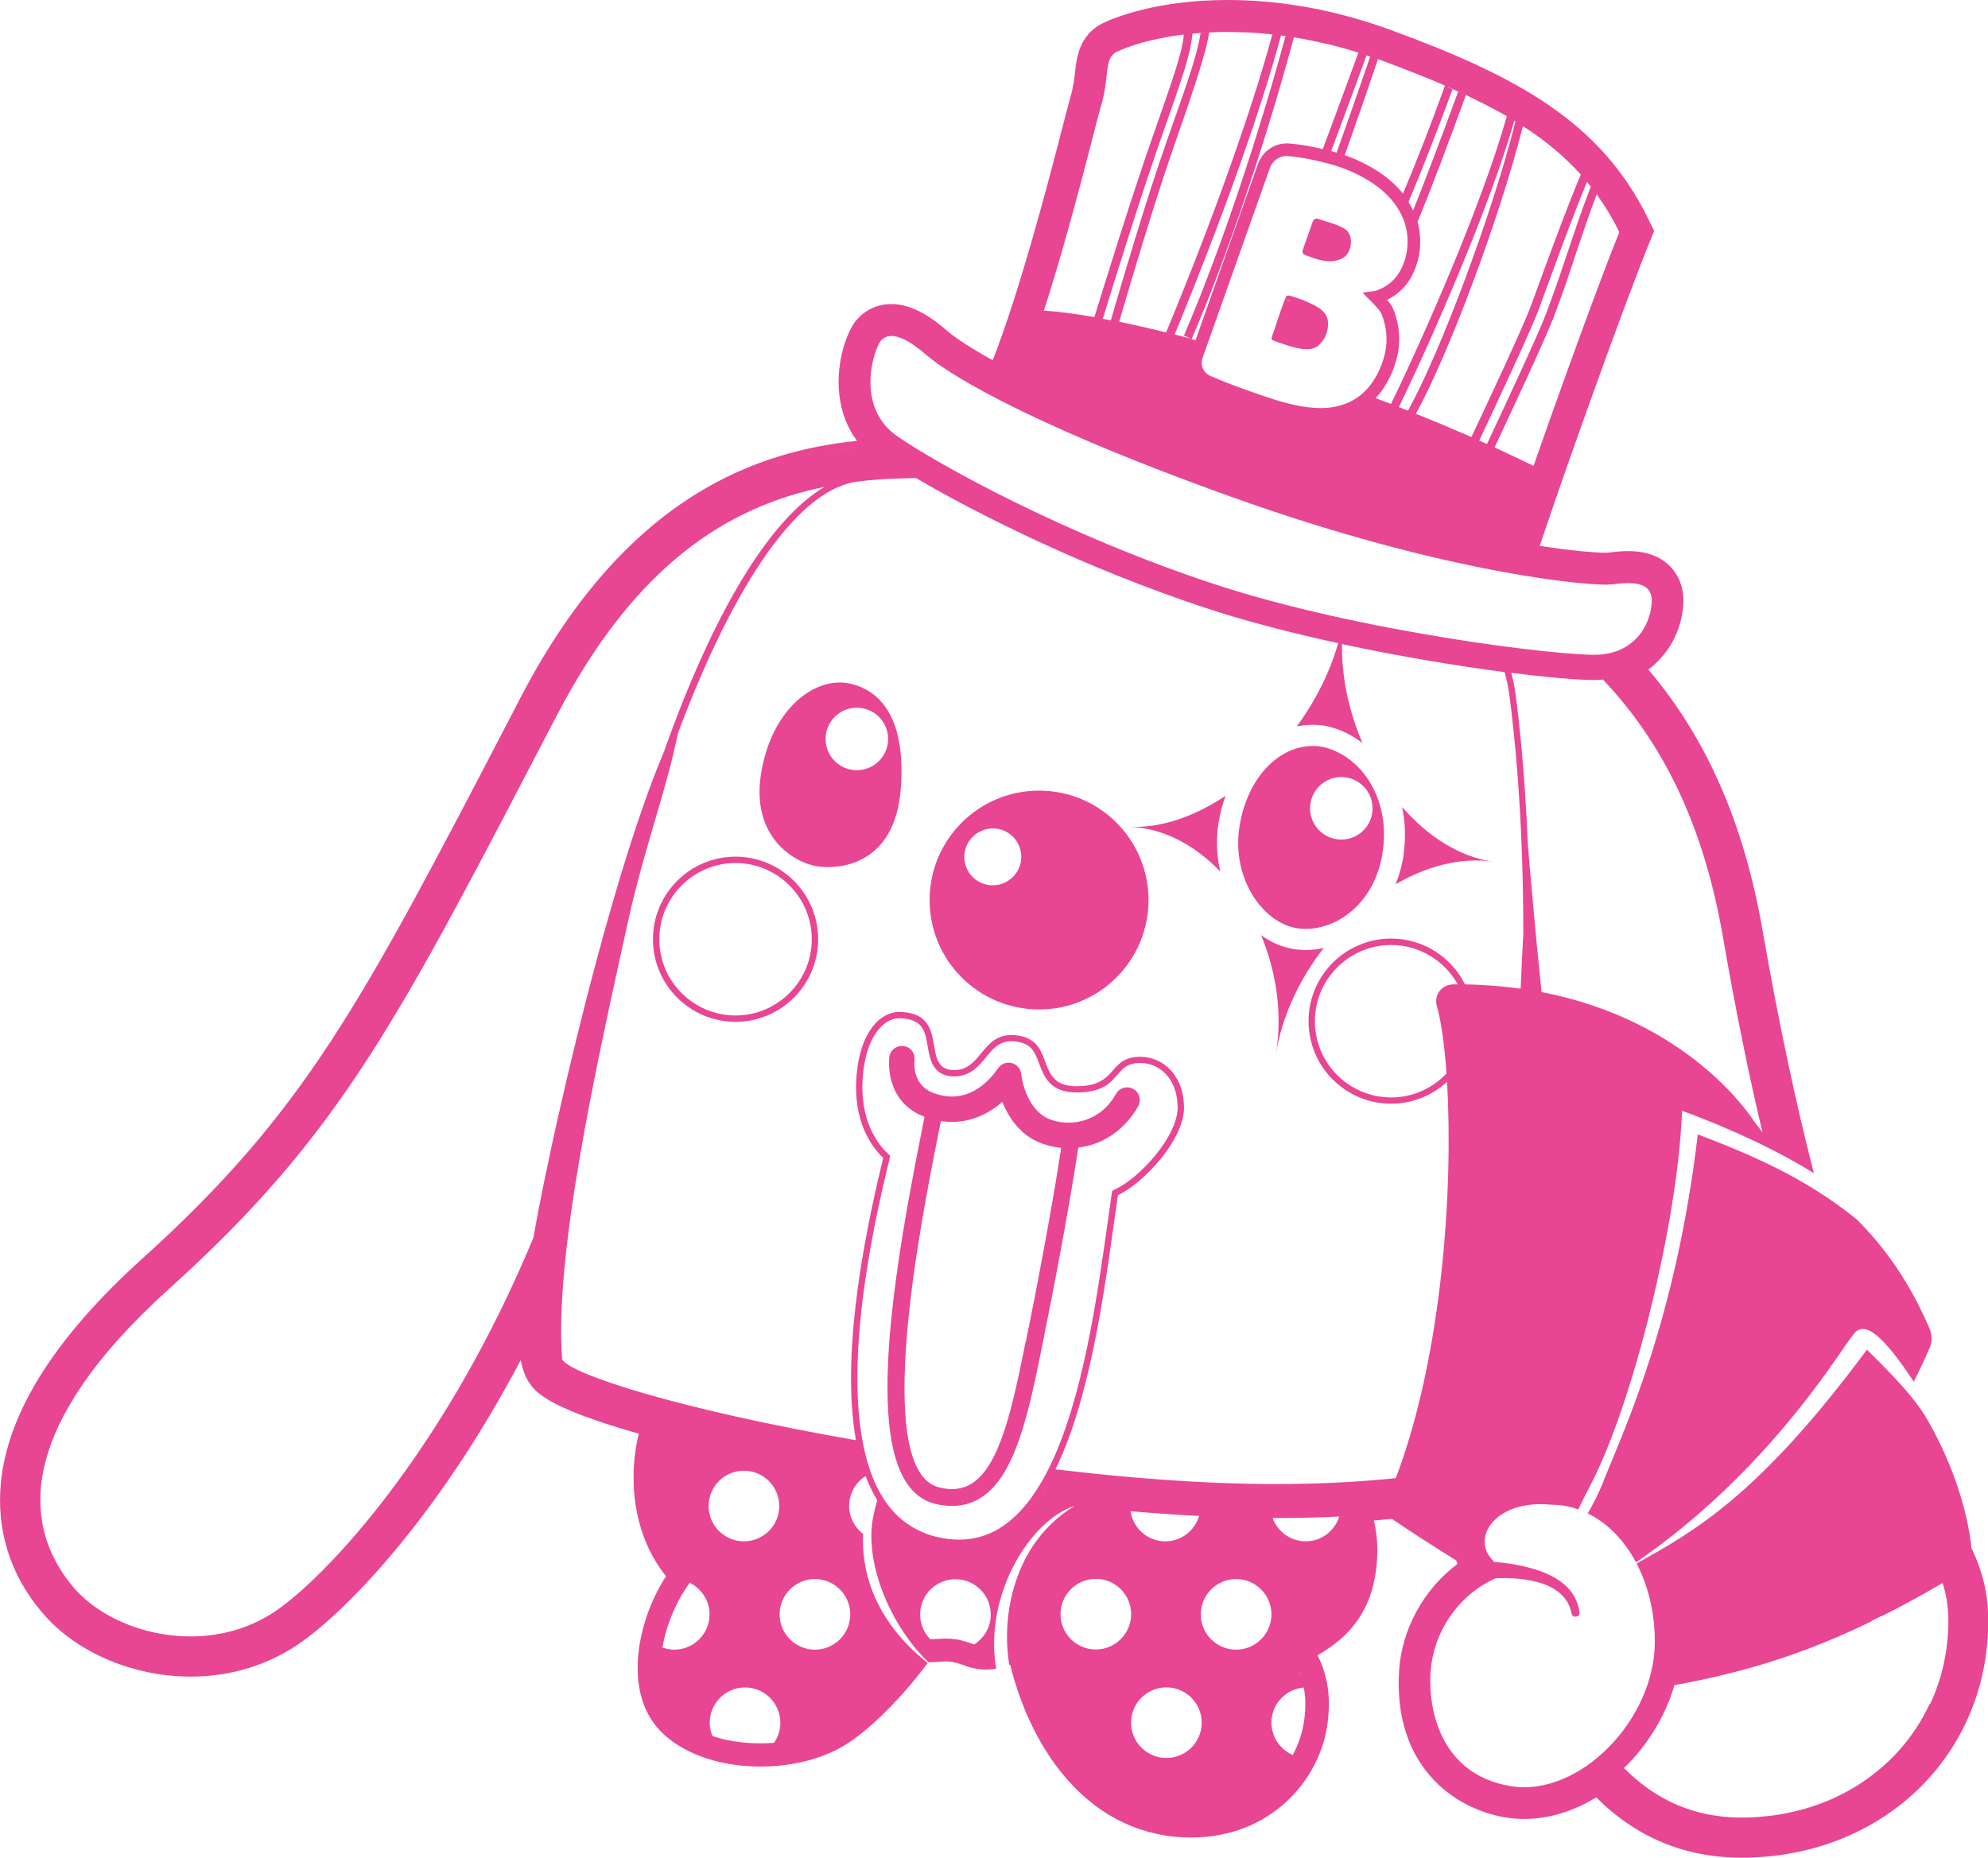 <?xml version="1.0" encoding="UTF-8"?><svg id="a" xmlns="http://www.w3.org/2000/svg" fill="#e84592" viewBox="0 0 234.68 219.35"><path d="m86.83,101.15c-5.38,0-9.75,4.37-9.75,9.75s4.37,9.75,9.75,9.75,9.75-4.37,9.75-9.75-4.37-9.75-9.75-9.75Zm0,18.75c-4.96,0-9-4.04-9-9s4.04-9,9-9,9,4.04,9,9-4.04,9-9,9Z"/><path d="m122.66,93.35c-7.13,0-12.92,5.78-12.92,12.92s5.78,12.92,12.92,12.92,12.92-5.78,12.92-12.92-5.78-12.92-12.92-12.92Zm-5.47,11.18c-1.86,0-3.36-1.51-3.36-3.36,0-.22.02-.44.07-.65.25-1.25,1.19-2.24,2.41-2.58.28-.08.58-.13.89-.13,1.86,0,3.36,1.51,3.36,3.36s-1.51,3.36-3.36,3.36Z"/><path d="m152.67,112.05c-1.34-.22-2.63-.78-3.8-1.63,1.78,4.27,2.54,9.16,1.76,13.97.73-4.49,2.8-8.81,5.63-12.46-.7.15-1.41.24-2.11.24-.5,0-.99-.04-1.48-.12Z"/><path d="m165.72,100.74c-.17,1.3-.51,2.52-.97,3.66,3.73-2.15,7.74-3.21,11.48-2.66-3.98-.58-7.71-3-10.72-6.46.36,1.67.46,3.49.2,5.46Z"/><path d="m143.85,97.13h0c.18-1.12.47-2.18.83-3.17-3.65,2.43-7.59,3.83-11.27,3.66,3.98.18,7.68,2.19,10.65,5.3-.44-1.87-.53-3.84-.21-5.79Z"/><path d="m99.95,80.64c-4.15-.58-8.96,3.4-10.12,10.78-1.16,7.38,3.9,10.45,6.64,10.87,2.74.41,9.21-.24,9.87-9.21.66-9.04-2.99-11.86-6.39-12.44Zm4.89,6.61c0,2.04-1.65,3.69-3.69,3.69s-3.69-1.65-3.69-3.69,1.65-3.69,3.69-3.69,3.69,1.65,3.69,3.69Z"/><path d="m153.07,109.59c4.09.66,9.29-2.54,10.18-9.18.88-6.64-2.99-11.5-7.41-12.28-4.42-.55-8.52,3.32-9.51,9.4-.99,6.04,2.65,11.39,6.75,12.06Zm5.27-17.84c2.04,0,3.69,1.65,3.69,3.69s-1.65,3.69-3.69,3.69-3.69-1.65-3.69-3.69,1.65-3.69,3.69-3.69Z"/><path d="m123.24,157.81c1.92-9.44,3.47-18.35,4.04-22.31,2.68-.33,5.36-1.85,7.08-4.88.41-.72.15-1.64-.57-2.04-.72-.41-1.64-.15-2.04.57-2.1,3.72-5.89,3.82-7.92,2.97-1.94-.8-3.04-3.25-3.27-5.31-.07-.62-.52-1.13-1.12-1.29-.61-.16-1.24.08-1.6.59-1.41,2.01-3.82,4.18-7.36,3.05-2.42-.77-2.62-2.86-2.52-4.04.07-.83-.54-1.55-1.37-1.62-.84-.05-1.55.55-1.62,1.37-.1,1.26-.08,5.37,4.17,6.99-.12.61-.26,1.3-.41,2.07-4.07,20.4-7.04,41.55,1.7,43.64.68.16,1.33.24,1.95.24,1.26,0,2.41-.33,3.44-.99,4.1-2.61,5.62-10.1,7.23-18.03l.2-.99Zm-2.16.6c-1.52,7.5-2.96,14.58-6.34,16.74-1.08.69-2.34.85-3.85.48-8.05-1.92-2.15-31.56-.21-41.3.14-.72.27-1.37.39-1.96,2.62.39,5.13-.4,7.25-2.28.78,1.98,2.18,3.89,4.36,4.8.81.33,1.68.55,2.59.64-.6,4.04-2.1,12.7-3.97,21.88l-.2,1Z"/><path d="m153.94,35.48c-.42-.18-1.21-.43-1.65-.56-.44-.13-.51.17-.6.41l.59.17s-.06.01-.08.03l-.51-.2h0c-.08.21-.16.42-.24.63-.16.43-.31.86-.46,1.3-.29.87-.57,1.75-.88,2.61-.04.13.02.26.14.31.44.17,1.19.43,1.5.53,1.85.63,2.83.58,3.33.4,1.33-.47,2.15-2.71,1.43-3.93-.5-.85-1.71-1.32-2.57-1.69Z"/><path d="m158.8,27.07c-.61-.43-1.41-.65-2.11-.88-.21-.07-.73-.24-1.12-.36-.24-.07-.5.06-.59.3-.32.91-.81,2.3-1.13,3.21-.08.22-.2.59.16.74,1.81.74,2.88.92,3.92.64.83-.23,1.2-.73,1.41-1.32.27-.77.18-1.82-.53-2.33Z"/><path d="m232.74,182.87c-.53-5.08-2.58-10.82-5.52-15.76-1.37-2.1-2.98-3.96-6.83-7.75-12.92,17.43-20.56,21.52-27.19,25.25,1.35,2.58,2.15,5.75,2.15,9.24,0,9.24-8.95,18.39-17.04,17.04-8.09-1.35-9.72-8.76-9.44-13.38.33-5.25,3.74-9.45,7.72-11.17,3.62-.12,8.15.48,8.92,4.1.03.63.98.58.95-.05-.52-4.14-5.29-5.36-8.75-5.84-.43-.05-.86-.09-1.29-.12-3.01-2.69.05-7.48,6.8-6.76,1.06,0,2.1.2,3.09.55.35-.75.8-1.64,1.36-2.72,5.11-9.7,10.04-30.29,10.79-42.48,0,0,0,0,0,0l.11-1.87c6.77,2.5,11.86,5.08,15.55,7.36-2.17-8.43-4.21-18.08-6.07-28.75-2.19-12.56-6.6-22.62-13.47-30.71,2.37-1.75,3.89-4.51,4.12-7.56.17-2.25-.69-3.69-1.44-4.51-1.17-1.27-2.87-1.91-5.05-1.91-.85,0-1.67.09-2.32.17l-.18.02s-.06,0-.12,0h-.04c-1.27,0-3.95-.22-7.79-.81,3.43-10.23,9.89-28.23,12.88-35.64l.5-1.24.13-.31-.15-.3-.59-1.2c-5.55-11.31-15.3-16.7-30.27-22.19-6.46-2.37-12.96-3.57-19.32-3.57-8.39,0-13.4,2.09-14.74,2.73l-.17.08c-2.64,1.45-2.92,3.95-3.11,5.61-.1.88-.21,1.87-.58,3.14-.18.62-.46,1.72-.91,3.44-1.49,5.76-4.9,18.99-8.24,27.54-3.6-2-5-3.15-5.25-3.37-1.76-1.52-4.1-3.27-6.71-3.27-1.61,0-3.08.67-4.12,1.89l-.08.09-.02.02-.02.02-.07.1c-1.04,1.43-2.43,5.22-1.74,9.29.3,1.78.97,3.37,1.99,4.74-11.29,1.19-27.08,6.04-39.7,30.28l-1.36,2.62c-17.56,33.73-24.13,46.35-43.4,63.74C6.07,158.31.45,167.53.03,176.1c-.27,5.5,1.6,10.63,5.41,14.82,3.95,4.34,10.48,7.04,17.05,7.04,4.91,0,9.51-1.46,13.32-4.24,6.28-4.58,16.62-15.94,25.66-33.14.2,1.01.46,1.78.79,2.33.74,1.26,1.85,3.16,13.15,6.37-1.17,4.71-.97,11.6,3.21,16.83-1.81,2.82-3,6.2-3.28,9.37-.36,4,.72,7.25,3.13,9.4,2.63,2.35,6.74,3.7,11.28,3.7,3.63,0,7.09-.84,9.74-2.38,2.87-1.66,6.86-5.58,10.02-9.84-6.55-5.24-7.82-11.13-7.62-15.24-1-.76-1.65-1.96-1.65-3.32,0-1.47.77-2.76,1.92-3.5,0,0,.02,0,.03,0,.19.51.4,1,.63,1.47.23.47.47.93.74,1.36-.26.88-.42,1.68-.54,2.3-.05.27-.1.7-.14,1.22-.27,5.62,2.92,11.98,6.71,15.61,0,0,0,0,0,0,.09,0,.19,0,.28,0,.4,0,.75-.03,1.07-.05.25-.02.49-.04.73-.04.42,0,1.04.05,2.19.48.86.32,1.73.48,2.6.48.38,0,.76-.04,1.14-.1-1.49-8.65,3.98-17.54,9.26-19.22-7.24,4.36-8.69,13.09-7.71,18.78.03-.01.07-.02.1-.04.98,3.96,2.93,9.23,6.76,13.59,3.92,4.46,8.96,6.82,14.59,6.82,9.4,0,15.22-6.76,16.11-13.45.41-3.1.04-5.68-1.18-8.07,3.42-1.95,7.06-5.21,7.06-12.53,0-1.14-.14-2.27-.41-3.38.71-.06,1.43-.12,2.15-.19.01,0,.03.02.04.03,1.85,1.27,4.38,2.91,7.54,4.88.05.14.1.28.15.41-3.97,2.94-6.59,7.71-6.9,12.61-.69,11.12,6.33,16.28,12.56,17.32.73.12,1.49.18,2.24.18,2.82,0,5.74-.88,8.47-2.55,4.73,4.73,10.49,7.12,17.14,7.12,16.61,0,29.14-12.03,29.14-27.98,0-3-.6-5.62-1.94-8.5Zm-29.36-72.29c1.57,9.03,3.09,16.44,4.68,23.12-.45-.62-.89-1.13-.99-1.29-.35-.56-7.65-11.91-25.09-15.27-.72-6.84-1.23-12.84-1.62-17.38-.35-8.77-1.08-15.06-1.47-17.92-.11-.81-.28-1.61-.49-2.4,4.45.56,7.95.85,9.75.85.26,0,.48,0,.68-.02.13,0,.26-.03.39-.04,7.73,8.14,12.06,18.28,14.16,30.33Zm-14.88-87.61c.99,1.37,1.88,2.83,2.66,4.44-.73,1.8-1.65,4.19-2.68,6.94-2.26,6.05-5.05,13.8-7.45,20.66-1.48-.73-3.02-1.46-4.6-2.18,2.14-4.55,6-12.82,7-15.43.23-.61.59-1.6,1.04-2.83.93-2.58,2.41-7.41,4.01-11.6Zm-10.54,41.05c-.06.18-.12.35-.17.52h0c.06-.17.11-.34.17-.52Zm9.51-42.39c.06.07.11.14.17.21.05.06.1.13.15.2l-.22.58c-1.01,2.63-1.98,5.56-2.77,7.92-.49,1.47-.91,2.74-1.26,3.69-.44,1.23-.8,2.21-1.03,2.82-.98,2.57-4.79,10.72-6.97,15.36v.02c-.31-.14-.62-.27-.92-.41,2.19-4.65,6-12.81,6.96-15.32.23-.6.59-1.58,1.03-2.8,2.03-5.6,3.5-9.46,4.73-12.42.04.05.09.1.13.16Zm-3.99-4.03c.57.47,1.11.96,1.63,1.46s1.02,1.02,1.5,1.55c-1.41,3.36-3.05,7.72-4.95,12.94-.44,1.21-.79,2.18-1.02,2.78-.95,2.5-4.81,10.76-6.94,15.27-2.13-.93-4.33-1.85-6.56-2.74,0,0,0,0,0,0,3.92-7.12,9.9-23.15,12.64-33.97,1.33.86,2.56,1.75,3.69,2.7Zm-4.58-3.25l-.08.3c-2.7,10.63-8.68,26.71-12.55,33.73l-.06.11c-.36-.14-.72-.28-1.08-.42,3.91-8.04,10.7-23.55,13.63-33.81.05.03.09.06.14.09Zm-5.72-3.07c.71.34,1.4.68,2.07,1.02.19.1.37.19.56.29.71.37,1.4.75,2.07,1.13,0,0,0,0,0,0h0c-2.95,10.5-9.96,26.35-13.68,33.98-.6-.23-1.2-.46-1.81-.69.93-.99,1.68-2.25,2.22-3.79.79-2.24.75-4.5-.13-6.71,0,0,0,0,0,0-.15-.36-.39-.71-.73-1.11,1.62-.8,2.76-2.11,3.4-3.93.56-1.57.7-3.41.19-5.26,1.82-4.46,3.64-9.29,5.71-15,.05.02.09.04.13.07Zm-10.09,25.8c.75,1.87.78,3.78.11,5.66-.99,2.81-2.68,4.51-5.04,5.15-2.2.63-5.02.22-8.7-1.03-1.14-.39-2.26-.78-3.34-1.18-1.09-.4-2.16-.83-3.2-1.27-.9-.41-1.26-1.29-.94-2.21,2.64-7.46,5.29-14.91,7.93-22.37.33-.92,1.21-1.49,2.18-1.4,1.09.1,2.19.28,3.28.53,1.06.25,2.18.52,3.29.94,7.41,2.89,8.23,7.83,7.08,11.08-.59,1.67-1.65,2.71-3.11,3.28-.38.15-1.31.23-1.77.28.45.56,1.96,1.86,2.23,2.54Zm7.81-26.83c.2.09.39.17.58.26,0,0,0,0,0,0,.19.09.38.17.57.26-.19-.08-.38-.17-.57-.25,0,0,0,0,0,0,.22.1.44.2.65.3,0,0,0,0,0,0,.29.13.59.26.87.4-.28-.13-.59-.26-.87-.39-1.9,5.21-3.8,10.25-5.32,14.03-.16-.34-.33-.67-.54-1l.24-.58c1.52-3.6,3.4-8.48,4.96-12.74-.23-.1-.45-.21-.69-.31.04.02.07.03.11.05Zm-9.6-3.72c.07.02.14.05.22.07.07.02.14.05.22.07.41.14.82.27,1.24.42.72.26,1.42.53,2.11.79.22.08.42.16.64.25.47.18.93.36,1.38.54.25.1.49.2.74.3.4.16.8.32,1.19.48.26.11.51.21.76.32.26.11.52.22.78.33-1.66,4.6-3.25,8.71-4.96,12.76-1.34-1.67-3.4-3.2-6.41-4.37-.16-.06-.32-.11-.47-.16,1.36-3.83,2.7-7.69,3.93-11.35-.31-.11-.62-.21-.92-.31-1.05,3.1-2.64,7.64-3.95,11.32v.04c-.24-.07-.45-.13-.66-.19,1.71-4.57,3.11-8.37,4.18-11.3v-.02Zm-4.84-1.39c1.27.3,2.57.65,3.9,1.07-1.17,3.23-2.65,7.21-4.21,11.4-.14-.03-.29-.07-.42-.1-1.14-.27-2.32-.46-3.47-.56-.13-.01-.25-.02-.38-.02-.04,0-.08,0-.13.01-.09,0-.17.01-.26.02-.11.01-.21.03-.32.05-.08.02-.17.04-.25.06-.1.03-.2.06-.3.1-.08.03-.16.06-.23.1-.1.04-.19.1-.28.15-.07.04-.14.08-.21.13-.09.06-.17.13-.26.2-.06.05-.13.1-.19.15-.08.08-.16.16-.23.25-.05.06-.1.11-.15.17-.08.1-.15.21-.21.32-.03.06-.07.11-.11.17-.09.17-.17.35-.24.53,0,0,0,0,0,0l-7.38,20.82c-.15-.04-.31-.08-.46-.13,0,0,0,0,0,0,4.54-10.54,9.12-24.6,12.07-35.62,1.2.19,2.44.44,3.71.74Zm-5.25-.95c.18.02.36.05.54.07-2.6,9.69-7.11,24.03-11.99,35.36l.89.38h0c-.68-.17-1.33-.34-1.99-.51,2.11-5.08,8.96-21.98,12.53-35.18l.03-.12Zm-6.8-.42c.1,0,.19,0,.29,0,.58,0,1.19.02,1.79.04.3.01.59,0,.9.02.91.05,1.85.12,2.81.23h0c-2.86,10.59-8.24,24.84-12.54,35.19,0,0,0,0,0,0-1.93-.48-3.79-.9-5.54-1.26,1.29-4.43,4.09-13.92,6.41-20.57,2.86-8.19,3.93-11.61,4.21-13.59.55-.03,1.09-.05,1.67-.06Zm-3.64.21c.31-.03.62-.06.94-.09,0,0,.02,0,.03,0,0,0,0,0,0,0,.07,0,.14-.01.21-.02.06,0,.11,0,.17-.01.08,0,.18,0,.26,0-.22.01-.43.03-.65.04-.5,3.07-1.87,6.65-4.15,13.21-2.28,6.52-5,15.72-6.42,20.62l-.03.09c-.32-.06-.64-.12-.95-.18,1.25-4.05,4.32-13.97,6.73-20.88l.48-1.36c2.27-6.51,3.12-8.94,3.35-11.21l.02-.2Zm-10.82,8.62c.28-.97.44-1.8.54-2.53.05-.36.09-.7.13-1,.18-1.54.24-2.43,1.2-2.95.99-.47,2.43-.98,4.25-1.4,1.09-.25,2.33-.48,3.68-.64-.23,2.3-1.17,4.87-3.78,12.34-2.39,6.85-5.45,16.69-6.78,21.02-2.21-.39-4.22-.65-5.96-.77,3.24-10.05,5.99-21.55,6.71-24.06Zm-25.99,27.65c1.33-1.55,3.87.33,5.53,1.77,1.66,1.44,9.84,7.3,35.72,16.59,25.88,9.29,42.91,10.62,44.9,10.4,1.99-.22,5.09-.66,4.87,2.21-.22,2.88-2.21,5.86-6.3,6.08-4.09.22-28.2-2.65-45.57-8.41-17.36-5.75-32.18-13.94-37.16-17.36-4.98-3.43-2.88-10.06-1.99-11.28Zm-8.1,13.43c2.29-.49,4.57-.81,6.83-.99-1.45-1.48-2.39-3.34-2.76-5.48.37,2.14,1.31,4,2.76,5.48-2.25.19-4.53.5-6.83.99-1.53.33-3.06.74-4.6,1.25,1.53-.51,3.07-.92,4.6-1.25Zm-32.89,92.45c-9.91,23.93-23.27,38.88-29.96,43.76-7.96,5.81-19.08,3.32-24.06-2.16-.17-.18-.33-.37-.49-.57-.05-.06-.1-.13-.15-.19-.11-.14-.22-.28-.33-.42-.06-.08-.12-.16-.17-.23-.1-.14-.2-.28-.3-.42-.06-.08-.12-.17-.17-.26-.1-.15-.19-.29-.28-.44-.05-.09-.11-.18-.16-.27-.09-.16-.18-.32-.27-.48-.05-.09-.1-.18-.14-.27-.09-.18-.18-.36-.27-.54-.04-.08-.08-.16-.12-.25-.1-.21-.19-.43-.28-.66-.02-.06-.05-.11-.07-.17-.33-.87-.6-1.81-.77-2.82-.01-.06-.02-.13-.03-.19-.04-.27-.08-.55-.11-.83,0-.09-.01-.17-.02-.26-.02-.26-.04-.53-.05-.8,0-.1,0-.2,0-.29,0-.27,0-.54,0-.82,0-.1,0-.2.01-.31.02-.29.04-.58.07-.87.01-.1.02-.19.03-.29.04-.32.09-.64.15-.97.01-.08.02-.15.04-.23.08-.41.17-.82.28-1.24,0,0,0,0,0,0,1.42-5.53,5.58-12.31,14.56-20.42,20.41-18.41,27.04-31.69,45.79-67.69,9.29-17.83,20.19-24.72,31.67-27.05-6.54,3.78-13.24,15.02-19.01,31.33-.13.3-.26.61-.38.92-2.52,6.13-5.14,14.66-7.5,23.44-3.41,12.69-6.28,25.87-7.51,32.95Zm19.6,58.19c-.09-.05-.19-.09-.28-.14.09.05.19.09.28.14,0,0,0,0,0,0Zm-2.98-9.54c-.49,0-.95-.1-1.39-.25.46-2.71,1.64-5.48,3.22-7.65,1.38.68,2.34,2.09,2.34,3.73,0,2.31-1.87,4.17-4.17,4.17Zm4.06-16.96c0-2.31,1.87-4.17,4.17-4.17s4.17,1.87,4.17,4.17-1.87,4.17-4.17,4.17-4.17-1.87-4.17-4.17Zm7.74,27.95c-.08,0-.16.01-.23.02-.23.02-.46.03-.69.04-.17,0-.34.01-.51.01h0s0,0,0,0c-.07,0-.15,0-.22,0-.12,0-.24,0-.37-.01,0,0,0,0,0,0-.24,0-.49-.01-.73-.02h0c-.19-.01-.38-.03-.57-.04,0,0,0,0,0,0-.24-.02-.48-.04-.72-.07-.19-.02-.37-.05-.56-.08-.24-.04-.47-.08-.7-.12h0c-.18-.04-.36-.07-.54-.11,0,0,0,0,0,0-.23-.05-.46-.11-.68-.18-.17-.05-.34-.1-.51-.15-.09-.03-.18-.06-.27-.1-.19-.48-.31-1-.31-1.55,0-2.31,1.87-4.17,4.17-4.17s4.17,1.87,4.17,4.17c0,.88-.28,1.7-.74,2.37Zm8.98-15.16c0,2.31-1.87,4.17-4.17,4.17s-4.17-1.87-4.17-4.17,1.87-4.17,4.17-4.17,4.17,1.87,4.17,4.17Zm9.49,2.93s0,0-.01,0c0,0,0,0,.01,0h0Zm4.25,2.44c-.32-.12-.6-.21-.85-.28.25.07.53.16.85.28.39.14.78.25,1.17.33-.39-.07-.78-.18-1.17-.33Zm2.34-1.57s-.07,0-.1,0c.13,0,.26,0,.38-.01-.09,0-.19.02-.28.02Zm-1.48-.27c-.06-.02-.11-.02-.16-.04-.32-.12-.61-.21-.88-.29-.07-.02-.14-.04-.21-.06-.25-.07-.48-.12-.69-.17,0,0,0,0,0,0,0,0,0,0,0,0-.01,0-.02,0-.04,0-.02,0-.04,0-.06,0-.2-.04-.4-.06-.58-.08-.05,0-.1,0-.15-.01-.17-.01-.34-.02-.49-.02,0,0,0,0,0,0,0,0-.01,0-.02,0,0,0-.01,0-.02,0,0,0,0,0-.01,0s0,0-.01,0c-.32,0-.62.02-.9.04h0s-.06,0-.09,0c-.23.02-.45.03-.68.04-.05,0-.11,0-.16,0-.74-.75-1.2-1.78-1.2-2.92,0-2.31,1.87-4.17,4.17-4.17s4.17,1.87,4.17,4.17c0,1.5-.79,2.8-1.98,3.54Zm3.05-13.7c-1.47.9-3.08,1.35-4.81,1.35-.77,0-1.58-.09-2.4-.27-1.15-.25-2.2-.67-3.21-1.28-.72-.44-1.38-.97-1.97-1.59-.54-.56-1.03-1.2-1.46-1.9-.5-.81-.94-1.71-1.3-2.7-.46-1.23-.83-2.62-1.09-4.12-1.99-11.27,1.78-27.08,3.21-33.04l.1-.42-.32-.3c-1.04-.97-3.4-3.82-2.9-9.28.41-4.47,2.38-6.57,4.15-6.66,2.93,0,3.18,1.48,3.5,3.35.25,1.48.6,3.51,3.12,3.51,1.9,0,2.89-1.2,3.77-2.27.83-1.01,1.54-1.88,2.98-1.88.24,0,.49.02.76.07,1.67.28,2.05,1.3,2.53,2.59.57,1.51,1.27,3.39,4.4,3.39s4.03-1.19,4.88-2.15c.68-.77,1.17-1.33,2.67-1.33,2.06,0,4.32,1.61,4.39,5.16.07,3.43-4.41,8.36-7.37,9.76l-.36.17-.06.4c-.15,1.05-.31,2.16-.47,3.33-1.24,8.79-2.93,20.82-6.84,28.83-.7,1.43-1.45,2.69-2.23,3.75-1.12,1.53-2.36,2.72-3.67,3.52Zm4.46-2.57c-.02-.05-.04-.1-.05-.15.02.05.04.1.06.15,0,0,0,0,0,0Zm6.88,8.55c2.31,0,4.17,1.87,4.17,4.17s-1.87,4.17-4.17,4.17-4.17-1.87-4.17-4.17,1.87-4.17,4.17-4.17Zm4.09-7.99c2.68.23,5.38.43,8.1.56-.51,1.73-2.09,3-3.99,3-2.09,0-3.81-1.55-4.11-3.56Zm4.24,29.14c-2.31,0-4.17-1.87-4.17-4.17s1.87-4.17,4.17-4.17,4.17,1.87,4.17,4.17-1.87,4.17-4.17,4.17Zm8.23-12.79c-2.31,0-4.17-1.87-4.17-4.17s1.87-4.17,4.17-4.17,4.17,1.87,4.17,4.17-1.87,4.17-4.17,4.17Zm8.15,7.17c-.02.4-.06.8-.12,1.21-.18,1.33-.63,2.72-1.34,4.06-1.48-.64-2.52-2.11-2.52-3.83,0-2.18,1.68-3.95,3.82-4.14.09.5.16,1.01.18,1.54.01.38,0,.77-.02,1.16Zm-.76-4.67c.04.09.09.17.12.26.05.11.07.23.11.35-.07-.2-.15-.4-.23-.6Zm.83-15.29c-1.8,0-3.33-1.15-3.91-2.75.17,0,.34,0,.5,0,2.51,0,4.97-.06,7.37-.18-.53,1.69-2.1,2.93-3.96,2.93Zm-29.55-8.49c-.35.71-.71,1.39-1.09,2.04-.38.65-.78,1.26-1.2,1.83.42-.57.82-1.19,1.2-1.83.38-.65.75-1.33,1.09-2.04,4.48-9.18,6.05-23.28,7.38-32.38,2.99-1.41,7.88-6.55,7.8-10.45-.08-3.9-2.65-5.89-5.14-5.89-3.9,0-2.57,3.48-7.55,3.48s-2.41-5.23-6.8-5.97c-.32-.05-.61-.08-.88-.08-3.51,0-3.58,4.14-6.75,4.14-4.23,0-.17-6.87-6.64-6.87-1.97.09-4.4,2.12-4.88,7.34-.51,5.5,1.75,8.59,3.13,9.89-1.6,6.68-5.19,22.21-3.22,33.34-21.24-3.7-33.68-7.82-34.68-9.53-.95-12.36,3.99-34.57,7.78-51.74,1.9-8.63,4.65-15.88,5.86-22.12,6.7-17.98,14.5-29.3,21.58-29.83.02,0,.04-.01.06-.02.5-.06,1.01-.11,1.51-.15,1.66-.14,3.33-.19,5-.21,7.23,4.27,20,10.64,34.01,15.28,4.91,1.63,10.38,3.03,15.81,4.21-.99,3.47-2.7,6.83-4.88,9.83.98-.2,2-.25,3.05-.12l.12.02c1.62.28,3.19,1,4.58,2.07-1.58-3.66-2.48-7.7-2.42-11.69,6.86,1.47,13.62,2.58,19.08,3.29.04,0,.07,0,.11.01.24.85.43,1.72.55,2.6.53,3.9,1.69,14.16,1.66,28.41-.1,1.57-.18,3.47-.31,6.38-.48-.07-.96-.12-1.45-.18-1.63-.18-3.33-.3-5.12-.33-1.6-3.2-4.9-5.41-8.72-5.41-5.38,0-9.75,4.37-9.75,9.75s4.37,9.75,9.75,9.75c2.55,0,4.86-.99,6.6-2.59.72,12.19-.46,32.08-6.05,46.8-13.3,1.39-27.02.52-40.18-1.04Zm45.03-54.72c.43,1.52.79,3.82,1.04,6.68.04.41.06.87.09,1.3-1.64,1.73-3.96,2.82-6.53,2.82-4.96,0-9-4.04-9-9s4.04-9,9-9c3.38,0,6.33,1.88,7.87,4.65-.06,0-.11,0-.17,0h-.4c-.19,0-.37.04-.55.09-.41.12-.78.36-1.04.71-.37.5-.49,1.15-.32,1.75Zm-4.85,59.99c.54.37,1.12.76,1.73,1.17-.61-.41-1.19-.8-1.73-1.17Zm5.17,3.39c.85.54,1.72,1.09,2.58,1.63.12.38.26.77.46,1.15-.2-.38-.35-.76-.46-1.15-.86-.54-1.73-1.08-2.58-1.63Zm-4.05,15.18c.02-.32.05-.63.09-.94-.04.31-.07.63-.09.94-.08,1.33-.05,2.57.08,3.72-.13-1.15-.16-2.39-.08-3.72Zm61.92,3.82s0,0,0,0c-.21.44-.43.88-.67,1.31-.03.05-.05.11-.08.16-.27.48-.55.95-.85,1.4,0,0,0,.01-.01.02-.6.91-1.26,1.77-1.98,2.58-.01.02-.03.03-.04.05-.36.4-.73.79-1.12,1.16-.39.37-.79.73-1.2,1.08-.03.03-.06.05-.09.07-.41.34-.82.66-1.26.98,0,0,0,0,0,0-.44.31-.88.61-1.34.9-.05.03-.1.06-.15.09-.42.25-.84.5-1.27.72-.05.03-.1.06-.15.08-.47.24-.95.47-1.43.69-.06.03-.13.05-.19.08-.43.18-.86.35-1.3.51-.09.03-.19.07-.28.1-.5.17-1,.33-1.51.48-.07.02-.14.04-.21.05-.45.12-.9.23-1.36.33-.12.03-.25.05-.37.08-.52.1-1.06.2-1.59.27-.05,0-.11.01-.16.02-.49.06-.99.11-1.49.15-.14.01-.29.02-.43.03-.56.03-1.12.06-1.68.06-5.74,0-10.29-2.2-13.89-5.85,2.74-2.66,4.88-6.09,5.95-9.79,2.09-.38,4.14-.81,6.18-1.31,5.5-1.35,10.94-3.24,17.05-6.21-.13-.1-.22-.25-.25-.42-.1-.51-.21-1.01-.33-1.51-.01-.06-.02-.12-.04-.18-.09-.39.15-.78.54-.88.34-.08.67.1.81.39.02.05.05.09.07.14.14.57.27,1.16.38,1.75,0,.04,0,.08,0,.12,2.3-1.15,4.71-2.46,7.25-3.95.44,1.37.68,2.8.68,4.48,0,3.52-.76,6.82-2.13,9.77,0,0,0,0,0,0Z"/><path d="m189.28,174.93c-.56,1.4-1.23,2.7-1.85,3.76,2.3,1.12,4.29,3.13,5.7,5.78,10.54-7.24,17.69-15.89,21.81-21.49-.08-.26-.02-.54.18-.74.14-.13.32-.2.5-.2,1.7-2.36,2.79-4.05,3.3-4.64,1.56-1.82,4.33,1.74,7,5.73.64-1.26,1.26-2.58,1.88-4,.3-.69.31-1.49.01-2.18-2.18-5.14-5.09-9.48-8.65-12.99-6.09-4.94-12.55-7.66-18.74-10.02-2.59,22.05-8.8,35.09-11.16,40.99Z"/><path d="m216.53,159.78c-.17.69-.57,1.76-.91,2.26s-.27.39-.69.94-1.89.55-1.89.55l-.17-2.01,3.66-1.74Z"/><path d="m225.58,188.61s-2.88,1.9-3.58,2.24-1.17.59-1.17.59l-3.42.18-1.9-3.77,6.26-1.65,3.81,2.41Z"/></svg>